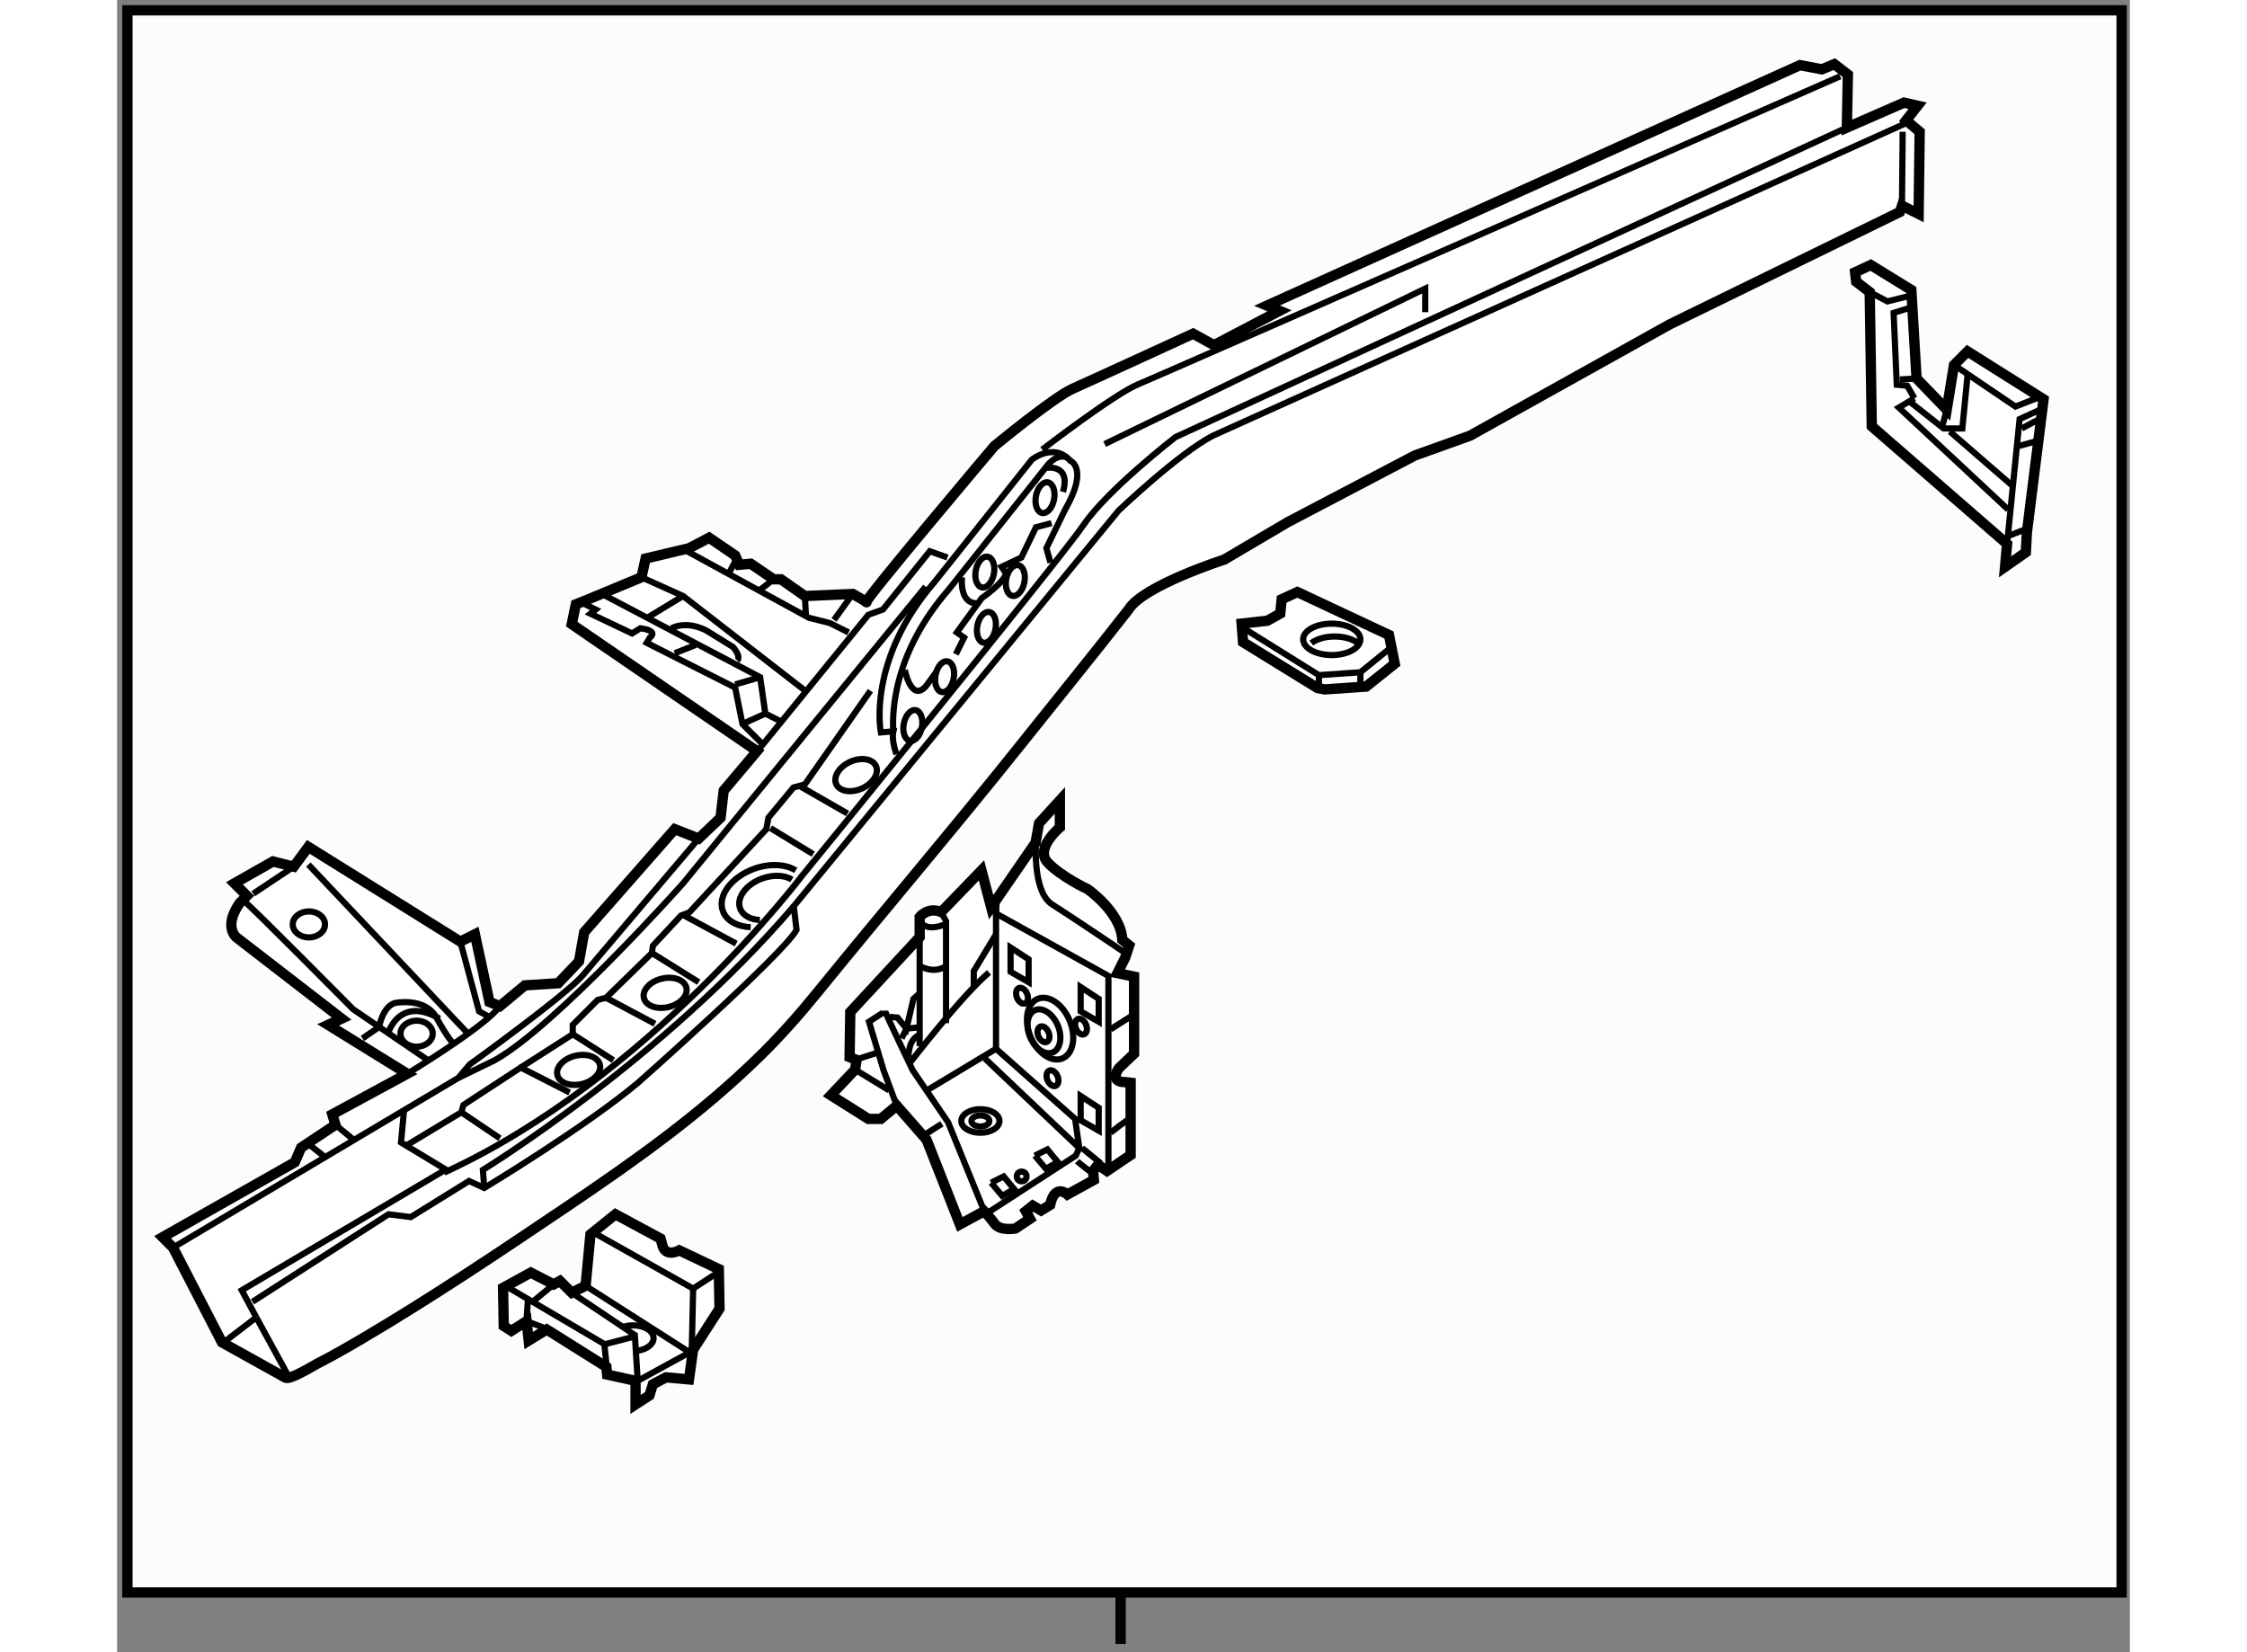 <?xml version="1.0" encoding="utf-8"?>
<!-- Generator: Adobe Illustrator 15.1.0, SVG Export Plug-In . SVG Version: 6.00 Build 0)  -->
<!DOCTYPE svg PUBLIC "-//W3C//DTD SVG 1.1//EN" "http://www.w3.org/Graphics/SVG/1.1/DTD/svg11.dtd">
<svg version="1.1" xmlns="http://www.w3.org/2000/svg" xmlns:xlink="http://www.w3.org/1999/xlink" x="0px" y="0px" width="244.8px"
	 height="180px" viewBox="21.078 83.56 97.623 80.135" enable-background="new 0 0 244.8 180" xml:space="preserve">
	
<rect x="21.078" y="83.56" width="97.623" height="80.135" fill="#808080" stroke="none"/>
	
<g><rect x="21.578" y="84.06" fill="#FCFCFC" stroke="#000000" stroke-width="0.5" width="96.723" height="76.738"></rect><line fill="none" stroke="#000000" stroke-width="0.5" x1="69.75" y1="160.896" x2="69.75" y2="163.295"></line></g><g><path fill="#FFFFFF" stroke="#000000" stroke-width="0.5" d="M29.243,150.38l-3.08-1.714l-2.373-4.595l-0.505-0.505l6.412-3.635
				L30,139.225l1.667-1.111l-0.152-0.506l3.634-1.969l-3.836-2.372l0.655-0.302l-5.099-3.938c0,0-0.656-0.506,0.152-1.665
				l0.353-0.354l-0.606-0.605l1.869-1.061l1.009,0.254l0.707-0.961l7.371,4.594l0.708-0.354l0.707,3.284l0.504,0.201l1.212-1.008
				l1.616-0.103l1.009-1.06l0.253-1.415l4.392-4.998l1.161,0.455l1.06-1.011l0.152-1.313l1.615-1.917l-8.986-6.159l0.201-0.96
				l0.505-0.202l2.676-1.111l0.202-0.908l2.12-0.504l0.96-0.506l1.262,0.858l0.202,0.455l0.556-0.051l1.111,0.756h0.354l1.16,0.81
				l2.323-0.101c0,0,0.807,0.452,0.656,0.402c-0.151-0.05,6.21-7.573,6.21-7.573s2.877-2.372,3.785-2.775
				c0.909-0.404,5.856-2.677,5.856-2.677l1.011,0.557l3.18-1.667l-0.605-0.253l25.848-11.662l1.06,0.203l0.606-0.253l0.657,0.505
				l-0.051,2.574l2.776-1.211l0.657,0.151l-0.556,0.707l0.656,0.555l-0.05,3.988l-0.807-0.403l-0.102,0.303l-11.157,5.451
				l-9.693,5.403l-2.676,0.959l-6.158,3.231L74.78,110.7c0,0-3.938,1.262-4.645,2.424c-1.735,2.218-3.512,4.403-5.269,6.605
				c-3.227,4.041-6.576,7.97-9.838,11.982c-0.878,1.079-1.798,2.119-2.794,3.091c-2.879,2.813-5.99,5.019-9.308,7.26
				c-3.274,2.21-6.56,4.416-9.963,6.425c-0.722,0.426-1.451,0.843-2.198,1.225C30.57,149.813,29.457,150.501,29.243,150.38z"></path><path fill="none" stroke="#000000" stroke-width="0.3" d="M23.791,144.071l13.833-8.229l0.555-0.655c0,0,4.695-3.384,5.502-4.343
				c0.808-0.959,5.604-6.613,5.604-6.613"></path><path fill="none" stroke="#000000" stroke-width="0.3" d="M60.292,112.013l-11.763,14.389c0,0-6.159,6.916-9.138,8.581
				l-1.766,0.859"></path><polyline fill="none" stroke="#000000" stroke-width="0.3" points="27.829,147.455 27.123,146.14 37.018,140.284 34.847,138.972 
				34.999,137.356 		"></polyline><line fill="none" stroke="#000000" stroke-width="0.3" x1="26.315" y1="148.614" x2="27.829" y2="147.455"></line><polyline fill="none" stroke="#000000" stroke-width="0.3" points="35.099,139.122 37.775,137.508 37.876,137.152 40.653,135.337 
				43.026,136.55 		"></polyline><line fill="none" stroke="#000000" stroke-width="0.3" x1="39.643" y1="138.77" x2="37.775" y2="137.508"></line><polyline fill="none" stroke="#000000" stroke-width="0.3" points="40.653,135.337 43.177,133.721 43.177,133.267 44.389,132.056 
				44.792,131.954 47.015,129.782 47.064,129.431 48.427,127.965 48.831,127.815 52.567,123.775 52.668,123.22 53.88,121.756 
				54.435,121.605 57.615,117.061 		"></polyline><line fill="none" stroke="#000000" stroke-width="0.3" x1="45.146" y1="134.982" x2="43.177" y2="133.721"></line><line fill="none" stroke="#000000" stroke-width="0.3" x1="47.165" y1="133.217" x2="44.792" y2="131.954"></line><path fill="none" stroke="#000000" stroke-width="0.3" d="M47.015,129.782"></path><line fill="none" stroke="#000000" stroke-width="0.3" x1="49.286" y1="131.197" x2="47.015" y2="129.782"></line><line fill="none" stroke="#000000" stroke-width="0.3" x1="51.104" y1="129.328" x2="48.579" y2="127.965"></line><line fill="none" stroke="#000000" stroke-width="0.3" x1="52.769" y1="123.725" x2="54.84" y2="124.988"></line><line fill="none" stroke="#000000" stroke-width="0.3" x1="54.132" y1="121.656" x2="56.505" y2="123.018"></line><line fill="none" stroke="#000000" stroke-width="0.3" x1="30.354" y1="125.492" x2="38.078" y2="133.672"></line><path fill="none" stroke="#000000" stroke-width="0.3" d="M27.223,127.259c0.152,0.051,5.301,5.251,5.301,5.251l3.636,2.473"></path><line fill="none" stroke="#000000" stroke-width="0.3" x1="27.678" y1="126.905" x2="29.646" y2="125.595"></line><ellipse fill="none" stroke="#000000" stroke-width="0.3" cx="30.379" cy="128.396" rx="0.783" ry="0.631"></ellipse><ellipse fill="none" stroke="#000000" stroke-width="0.3" cx="35.604" cy="133.695" rx="0.782" ry="0.631"></ellipse><path fill="none" stroke="#000000" stroke-width="0.3" d="M35.149,135.639c0,0,3.837-2.321,4.493-3.28"></path><polyline fill="none" stroke="#000000" stroke-width="0.3" points="37.724,129.228 38.633,132.612 39.188,132.914 		"></polyline><path fill="none" stroke="#000000" stroke-width="0.3" d="M32.979,133.925l0.809-0.558c0,0,0.152-0.959,0.758-1.16
				c0,0,1.463-0.304,2.019,0.707c0.555,1.011,0.858,1.313,0.858,1.313"></path><path fill="none" stroke="#000000" stroke-width="0.3" d="M34.241,133.62c0,0,0.556-1.767,2.474-0.655"></path><line fill="none" stroke="#000000" stroke-width="0.3" x1="31.667" y1="138.113" x2="32.524" y2="138.82"></line><line fill="none" stroke="#000000" stroke-width="0.3" x1="30.455" y1="139.122" x2="31.162" y2="139.68"></line><ellipse transform="matrix(-0.972 0.237 -0.237 -0.972 117.885 256.83)" fill="none" stroke="#000000" stroke-width="0.3" cx="43.531" cy="135.489" rx="1.061" ry="0.703"></ellipse><ellipse transform="matrix(-0.972 0.237 -0.237 -0.972 125.269 248.468)" fill="none" stroke="#000000" stroke-width="0.3" cx="47.721" cy="131.753" rx="1.06" ry="0.707"></ellipse><ellipse transform="matrix(-0.909 0.416 -0.416 -0.909 159.028 207.559)" fill="none" stroke="#000000" stroke-width="0.3" cx="56.909" cy="121.099" rx="1.06" ry="0.707"></ellipse><path fill="none" stroke="#000000" stroke-width="0.3" d="M53.992,125.775c-0.485-0.303-1.251-0.352-2.016-0.079
				c-1.103,0.394-1.784,1.308-1.521,2.043c0.171,0.478,0.7,0.762,1.353,0.793"></path><path fill="none" stroke="#000000" stroke-width="0.3" d="M53.805,126.222c-0.344-0.215-0.889-0.25-1.433-0.057
				c-0.783,0.281-1.267,0.929-1.08,1.452c0.122,0.341,0.497,0.543,0.962,0.563"></path><polyline fill="none" stroke="#000000" stroke-width="0.3" points="46.509,111.558 48.528,112.468 54.385,117.011 		"></polyline><path fill="none" stroke="#000000" stroke-width="0.3" d="M43.682,112.819l0.606,0.305l-0.252,0.202l2.019,0.957l0.404-0.252
				c0,0,0.91,0.102,0.455,0.455l-0.151,0.252l4.291,2.171l0.354,1.767l0.908,0.909"></path><polyline fill="none" stroke="#000000" stroke-width="0.3" points="52.012,120.142 57.515,113.376 58.221,113.124 60.493,110.296 
				61.352,110.601 		"></polyline><polyline fill="none" stroke="#000000" stroke-width="0.3" points="48.629,110.245 54.638,113.527 55.647,113.779 56.555,114.234 
						"></polyline><line fill="none" stroke="#000000" stroke-width="0.3" x1="56.758" y1="112.367" x2="55.848" y2="113.629"></line><line fill="none" stroke="#000000" stroke-width="0.3" x1="54.435" y1="112.468" x2="54.485" y2="113.376"></line><line fill="none" stroke="#000000" stroke-width="0.3" x1="52.921" y1="111.658" x2="52.265" y2="112.164"></line><line fill="none" stroke="#000000" stroke-width="0.3" x1="51.053" y1="110.8" x2="50.699" y2="111.458"></line><polyline fill="none" stroke="#000000" stroke-width="0.3" points="44.589,112.367 52.265,116.405 52.518,118.171 53.324,118.577 
						"></polyline><line fill="none" stroke="#000000" stroke-width="0.3" x1="51.406" y1="118.676" x2="52.518" y2="118.171"></line><line fill="none" stroke="#000000" stroke-width="0.3" x1="51.053" y1="116.758" x2="52.265" y2="116.405"></line><line fill="none" stroke="#000000" stroke-width="0.3" x1="48.125" y1="115.243" x2="49.134" y2="114.841"></line><path fill="none" stroke="#000000" stroke-width="0.3" d="M47.973,114.031c0,0,0.656-0.402,1.667,0.102l1.312,0.809
				c0,0,0.405,0.453,0.203,0.657"></path><line fill="none" stroke="#000000" stroke-width="0.3" x1="46.862" y1="113.477" x2="48.528" y2="112.468"></line><path fill="none" stroke="#000000" stroke-width="0.3" d="M58.879,120.142c0,0-0.253-0.656-0.153-1.111l-0.605,0.052
				c0,0-0.707-3.483,2.626-7.322l4.694-5.906c0,0,1.061-0.857,1.868,0.051c0,0,0.909,0.354-0.252,2.372l-0.908,1.869l0.201,0.706"></path><path fill="none" stroke="#000000" stroke-width="0.3" d="M58.725,119.03c-0.065-1.064,0.063-3.855,2.677-6.866l4.695-5.906
				c0,0,0.505-0.758,1.061-0.505"></path><path fill="none" stroke="#000000" stroke-width="0.3" d="M61.756,115.293l0.403-0.807l-0.353-0.252l1.211-1.665
				c0,0,1.161-0.81,1.161-1.212l-0.202-0.305l0.959-0.452l0.708-1.466l0.757-0.202"></path><ellipse transform="matrix(-0.983 -0.182 0.182 -0.983 96.739 246.295)" fill="none" stroke="#000000" stroke-width="0.3" cx="59.686" cy="118.703" rx="0.447" ry="0.756"></ellipse><ellipse transform="matrix(-0.983 -0.182 0.182 -0.983 100.251 241.881)" fill="none" stroke="#000000" stroke-width="0.3" cx="61.251" cy="116.33" rx="0.447" ry="0.757"></ellipse><ellipse transform="matrix(-0.983 -0.186 0.186 -0.983 104.171 237.865)" fill="none" stroke="#000000" stroke-width="0.3" cx="63.22" cy="114.057" rx="0.447" ry="0.756"></ellipse><ellipse transform="matrix(-0.983 -0.184 0.184 -0.983 104.724 232.36)" fill="none" stroke="#000000" stroke-width="0.3" cx="63.118" cy="111.332" rx="0.447" ry="0.756"></ellipse><ellipse transform="matrix(-0.983 -0.185 0.185 -0.983 111.074 225.832)" fill="none" stroke="#000000" stroke-width="0.3" cx="66.047" cy="107.747" rx="0.447" ry="0.756"></ellipse><ellipse transform="matrix(-0.983 -0.185 0.185 -0.983 107.596 233.514)" fill="none" stroke="#000000" stroke-width="0.3" cx="64.722" cy="111.724" rx="0.447" ry="0.757"></ellipse><path fill="none" stroke="#000000" stroke-width="0.3" d="M59.282,116.051c0,0,0.303,1.566,1.01,0.81l0.555-0.758"></path><path fill="none" stroke="#000000" stroke-width="0.3" d="M62.058,111.558c0,0-0.151,1.262,0.708,1.262"></path><path fill="none" stroke="#000000" stroke-width="0.3" d="M66.097,106.258c0,0,1.262-0.253,0.858,1.161"></path><path fill="none" stroke="#000000" stroke-width="0.3" d="M65.946,105.365c0,0,3.5-2.692,4.644-3.161
				c1.145-0.474,34.061-14.945,34.061-14.945"></path><polyline fill="none" stroke="#000000" stroke-width="0.3" points="68.975,105.098 84.524,97.557 84.524,98.701 		"></polyline><line fill="none" stroke="#000000" stroke-width="0.3" x1="29.328" y1="150.196" x2="27.829" y2="147.455"></line><path fill="none" stroke="#000000" stroke-width="0.3" d="M27.645,146.697l6.596-4.242l1.078,0.136l2.827-1.751l0.74,0.337
				c0,0,4.914-2.962,7.472-5.115c0,0,7.067-6.26,7.674-7.404l-0.135-1.146l15.751-19.184c0,0,2.895-2.761,4.577-3.636l33.59-15.146"></path><path fill="none" stroke="#000000" stroke-width="0.3" d="M104.971,89.748l-32.563,15.013c0,0-3.297,2.558-4.442,4.24
				c-1.144,1.684-13.665,17.031-13.665,17.031s-7.405,9.827-17.366,14.403"></path><line fill="none" stroke="#000000" stroke-width="0.3" x1="107.647" y1="93.535" x2="107.681" y2="89.95"></line><path fill="none" stroke="#000000" stroke-width="0.3" d="M38.886,141.177l-0.068-0.875c0,0,8.685-5.319,15.079-12.79"></path></g>



	
<g><path fill="#FFFFFF" stroke="#000000" stroke-width="0.5" d="M40.199,148.109l0.74-0.472l0.101,0.943l0.875-0.538l2.894,1.817
				l0.034,0.369l1.38,0.304v1.145l0.673-0.438l0.167-0.538l0.64-0.337l1.111,0.1l0.202-1.446l1.279-1.984l-0.034-1.92l-1.918-0.909
				c0,0-0.707,0.404-0.841-0.336l-0.067-0.235l-2.188-1.179l-1.212,0.977l-0.235,2.49l-0.673,0.335l-0.572-0.57l-0.302,0.169
				l-1.111-0.573l-1.346,0.74l0.034,1.851L40.199,148.109z"></path><polyline fill="none" stroke="#000000" stroke-width="0.3" points="39.962,145.955 44.708,148.748 44.843,150.029 		"></polyline><polyline fill="none" stroke="#000000" stroke-width="0.3" points="43.901,145.989 48.849,149.152 46.392,150.498 		"></polyline><polyline fill="none" stroke="#000000" stroke-width="0.3" points="44.17,143.332 49.017,146.058 50.261,145.248 		"></polyline><line fill="none" stroke="#000000" stroke-width="0.3" x1="49.017" y1="146.058" x2="48.949" y2="149.086"></line><polyline fill="none" stroke="#000000" stroke-width="0.3" points="43.126,146.257 46.189,148.312 46.324,150.465 		"></polyline><line fill="none" stroke="#000000" stroke-width="0.3" x1="44.776" y1="148.748" x2="46.054" y2="148.414"></line><line fill="none" stroke="#000000" stroke-width="0.3" x1="40.939" y1="147.638" x2="42.083" y2="148.077"></line><line fill="none" stroke="#000000" stroke-width="0.3" x1="41.006" y1="146.562" x2="40.939" y2="147.537"></line><path fill="none" stroke="#000000" stroke-width="0.3" d="M45.591,147.931c0.15-0.058,0.326-0.089,0.514-0.089
				c0.548,0,0.993,0.276,0.993,0.622c0,0.29-0.315,0.532-0.743,0.603"></path><line fill="none" stroke="#000000" stroke-width="0.3" x1="42.252" y1="145.855" x2="41.275" y2="146.663"></line></g>



	
<g><path fill="#FFFFFF" stroke="#000000" stroke-width="0.5" d="M58.892,137.188l-0.773,0.639h-0.606l-1.818-1.145l1.179-1.245
				l0.066-0.47l-0.336-0.134l0.034-2.189l3.366-3.635v-0.978c0,0,0.404-0.502,1.043-0.235l1.953-2.02l0.47,1.784l2.155-3.129
				l0.168-0.943l1.01-1.108v1.311c0,0-1.072,0.893-0.695,1.56c0.024,0.042,0.053,0.083,0.09,0.125
				c0.605,0.673,1.951,1.311,1.951,1.311s1.616,1.11,1.683,2.458l0.336,0.27l-0.202,0.604l-0.371,0.741l0.808,0.168v3.737
				l-0.741,0.707c0,0-0.504,0.673,0.303,0.673l0.27,0.031v3.503l-1.146,0.774l-0.437-0.304l-0.236,0.304l0.034,0.437l-1.28,0.705
				c0,0-0.605-0.571-0.841,0.506l-0.438,0.27l-0.404-0.235l-0.336,0.268l0.202,0.371l-0.707,0.47c0,0-0.741,0.136-1.01-0.234
				c-0.269-0.369-0.504-0.606-0.504-0.606l-1.178,0.64l-1.616-4.105L58.892,137.188z"></path><path fill="none" stroke="#000000" stroke-width="0.3" d="M58.32,132.577c0,0.101,1.347,2.895,1.347,2.895l1.717,2.525l1.75,4.306
				"></path><path fill="none" stroke="#000000" stroke-width="0.3" d="M59.565,135.067c0,0,2.491-3.232,3.804-4.341"></path><line fill="none" stroke="#000000" stroke-width="0.3" x1="60.003" y1="129.01" x2="60.003" y2="134.295"></line><polyline fill="none" stroke="#000000" stroke-width="0.3" points="61.046,127.797 61.282,128.236 61.282,133.184 		"></polyline><path fill="none" stroke="#000000" stroke-width="0.3" d="M60.037,130.423c0,0,0.606,0.371,1.177,0.033"></path><line fill="none" stroke="#000000" stroke-width="0.3" x1="56.874" y1="135.438" x2="58.522" y2="136.446"></line><polyline fill="none" stroke="#000000" stroke-width="0.3" points="58.219,132.678 57.546,133.116 58.253,135.472 58.892,137.188 
						"></polyline><line fill="none" stroke="#000000" stroke-width="0.3" x1="60.238" y1="138.603" x2="61.08" y2="138.063"></line><polyline fill="none" stroke="#000000" stroke-width="0.3" points="60.407,136.414 63.706,134.428 63.706,127.697 		"></polyline><polyline fill="none" stroke="#000000" stroke-width="0.3" points="63.706,134.428 67.542,137.827 67.744,139.241 		"></polyline><polyline fill="none" stroke="#000000" stroke-width="0.3" points="63.268,142.404 67.575,139.611 67.744,139.241 63.167,134.9 		
				"></polyline><polyline fill="none" stroke="#000000" stroke-width="0.3" points="69.158,140.083 69.158,130.895 63.706,127.865 63.739,127.224 
						"></polyline><path fill="none" stroke="#000000" stroke-width="0.3" d="M65.657,124.231c0,0-0.224,2.435,0.703,3.146
				c0.023,0.02,0.047,0.036,0.072,0.051c1.01,0.64,3.601,2.39,3.601,2.39"></path><path fill="none" stroke="#000000" stroke-width="0.3" d="M60.138,128.371c0,0,0.269,0.369,1.144,0"></path><ellipse fill="none" stroke="#000000" stroke-width="0.3" cx="62.948" cy="137.929" rx="0.926" ry="0.572"></ellipse><ellipse fill="none" stroke="#000000" stroke-width="0.3" cx="62.948" cy="137.929" rx="0.436" ry="0.269"></ellipse><polyline fill="none" stroke="#000000" stroke-width="0.3" points="65.59,139.61 66.196,139.308 66.701,139.915 66.129,140.251 
				65.59,139.61 		"></polyline><polyline fill="none" stroke="#000000" stroke-width="0.3" points="63.469,140.924 64.076,140.62 64.58,141.226 64.008,141.563 
				63.469,140.924 		"></polyline><circle fill="none" stroke="#000000" stroke-width="0.3" cx="64.95" cy="140.62" r="0.235"></circle><polygon fill="none" stroke="#000000" stroke-width="0.3" points="64.412,129.516 65.287,130.087 65.287,131.198 64.412,130.691 
						"></polygon><polygon fill="none" stroke="#000000" stroke-width="0.3" points="67.812,131.434 68.686,132.006 68.686,133.116 67.812,132.612 
						"></polygon><polygon fill="none" stroke="#000000" stroke-width="0.3" points="67.812,136.718 68.686,137.289 68.686,138.398 67.812,137.896 
						"></polygon><ellipse transform="matrix(0.923 -0.384 0.384 0.923 -46.157 35.66)" fill="none" stroke="#000000" stroke-width="0.3" cx="66.314" cy="133.537" rx="1.027" ry="1.564"></ellipse><ellipse transform="matrix(0.923 -0.384 0.384 0.923 -46.226 35.547)" fill="none" stroke="#000000" stroke-width="0.3" cx="66.01" cy="133.671" rx="0.729" ry="1.112"></ellipse><ellipse transform="matrix(0.924 -0.383 0.383 0.924 -46.181 35.495)" fill="none" stroke="#000000" stroke-width="0.3" cx="66.011" cy="133.671" rx="0.264" ry="0.403"></ellipse><ellipse transform="matrix(0.923 -0.384 0.384 0.923 -47.063 35.865)" fill="none" stroke="#000000" stroke-width="0.3" cx="66.414" cy="135.961" rx="0.264" ry="0.402"></ellipse><path fill="none" stroke="#000000" stroke-width="0.3" d="M65.211,131.753c0.085,0.206,0.046,0.417-0.089,0.473
				c-0.134,0.056-0.313-0.064-0.398-0.269c-0.085-0.208-0.046-0.418,0.089-0.475S65.126,131.548,65.211,131.753z"></path><ellipse transform="matrix(0.925 -0.379 0.379 0.925 -45.485 35.63)" fill="none" stroke="#000000" stroke-width="0.3" cx="67.828" cy="133.437" rx="0.263" ry="0.401"></ellipse><polyline fill="none" stroke="#000000" stroke-width="0.3" points="62.628,131.465 62.628,130.66 63.706,128.874 		"></polyline><line fill="none" stroke="#000000" stroke-width="0.3" x1="57.075" y1="134.9" x2="57.916" y2="134.63"></line><polyline fill="none" stroke="#000000" stroke-width="0.3" points="59.129,133.923 59.363,133.451 59.97,133.386 		"></polyline><polyline fill="none" stroke="#000000" stroke-width="0.3" points="60.003,131.737 59.701,132.006 59.363,133.451 58.926,132.914 
				58.556,132.88 		"></polyline><path fill="none" stroke="#000000" stroke-width="0.3" d="M59.464,134.834c0,0-0.034-0.809,0.471-1.047"></path><path fill="none" stroke="#000000" stroke-width="0.3" d="M67.643,139.881c0.101,0.103,0.808,0.64,0.808,0.64"></path><line fill="none" stroke="#000000" stroke-width="0.3" x1="68.787" y1="139.983" x2="67.879" y2="139.241"></line><path fill="none" stroke="#000000" stroke-width="0.3" d="M70.201,137.827c-0.1,0-0.942,0.674-0.942,0.674"></path><line fill="none" stroke="#000000" stroke-width="0.3" x1="70.37" y1="132.778" x2="69.259" y2="133.485"></line></g>



	
<g><polygon fill="#FFFFFF" stroke="#000000" stroke-width="0.5" points="79.297,116.93 75.687,114.705 75.618,113.805 
				76.867,113.666 77.492,113.317 77.561,112.625 78.325,112.277 82.767,114.359 83.044,115.751 81.657,116.86 79.644,116.998 		"></polygon><polyline fill="none" stroke="#000000" stroke-width="0.3" points="75.687,114.012 79.367,116.306 81.379,116.166 82.837,114.985 
						"></polyline><ellipse fill="none" stroke="#000000" stroke-width="0.3" cx="79.991" cy="114.57" rx="1.388" ry="0.762"></ellipse><path fill="none" stroke="#000000" stroke-width="0.3" d="M79,114.75c0.251-0.193,0.664-0.319,1.129-0.319
				c0.491,0,0.924,0.14,1.169,0.351"></path><line fill="none" stroke="#000000" stroke-width="0.3" x1="79.367" y1="116.306" x2="79.367" y2="116.93"></line><line fill="none" stroke="#000000" stroke-width="0.3" x1="81.379" y1="116.166" x2="81.379" y2="116.86"></line></g>



	
<g><polygon fill="#FFFFFF" stroke="#000000" stroke-width="0.5" points="106.082,97.726 106.182,104.238 112.745,109.942 
				112.646,111.053 113.654,110.348 113.705,109.388 114.514,102.925 110.827,100.604 110.171,101.26 109.817,103.43 
				108.354,101.915 108.101,97.625 106.132,96.413 105.374,96.766 105.425,97.221 		"></polygon><polyline fill="none" stroke="#000000" stroke-width="0.3" points="106.082,97.726 106.94,98.179 108.152,97.877 		"></polyline><polyline fill="none" stroke="#000000" stroke-width="0.3" points="110.171,101.26 113.15,103.278 114.311,102.824 		"></polyline><polyline fill="none" stroke="#000000" stroke-width="0.3" points="114.462,103.38 113.352,103.886 112.745,109.942 		"></polyline><polyline fill="none" stroke="#000000" stroke-width="0.3" points="108.252,102.875 107.495,103.329 112.796,108.276 		"></polyline><polyline fill="none" stroke="#000000" stroke-width="0.3" points="108.05,98.482 107.242,98.735 107.394,102.219 
				107.899,102.269 108.252,102.875 		"></polyline><line fill="none" stroke="#000000" stroke-width="0.3" x1="109.969" y1="104.49" x2="112.998" y2="107.115"></line><polyline fill="none" stroke="#000000" stroke-width="0.3" points="110.827,101.764 110.575,104.34 109.666,104.34 108,103.025 		
				"></polyline><line fill="none" stroke="#000000" stroke-width="0.3" x1="108.354" y1="101.915" x2="107.545" y2="101.966"></line><line fill="none" stroke="#000000" stroke-width="0.3" x1="109.817" y1="103.43" x2="109.615" y2="104.187"></line><line fill="none" stroke="#000000" stroke-width="0.3" x1="112.846" y1="109.538" x2="113.755" y2="109.185"></line><line fill="none" stroke="#000000" stroke-width="0.3" x1="113.452" y1="104.34" x2="114.311" y2="103.886"></line><line fill="none" stroke="#000000" stroke-width="0.3" x1="113.301" y1="105.196" x2="114.209" y2="104.944"></line></g>


</svg>